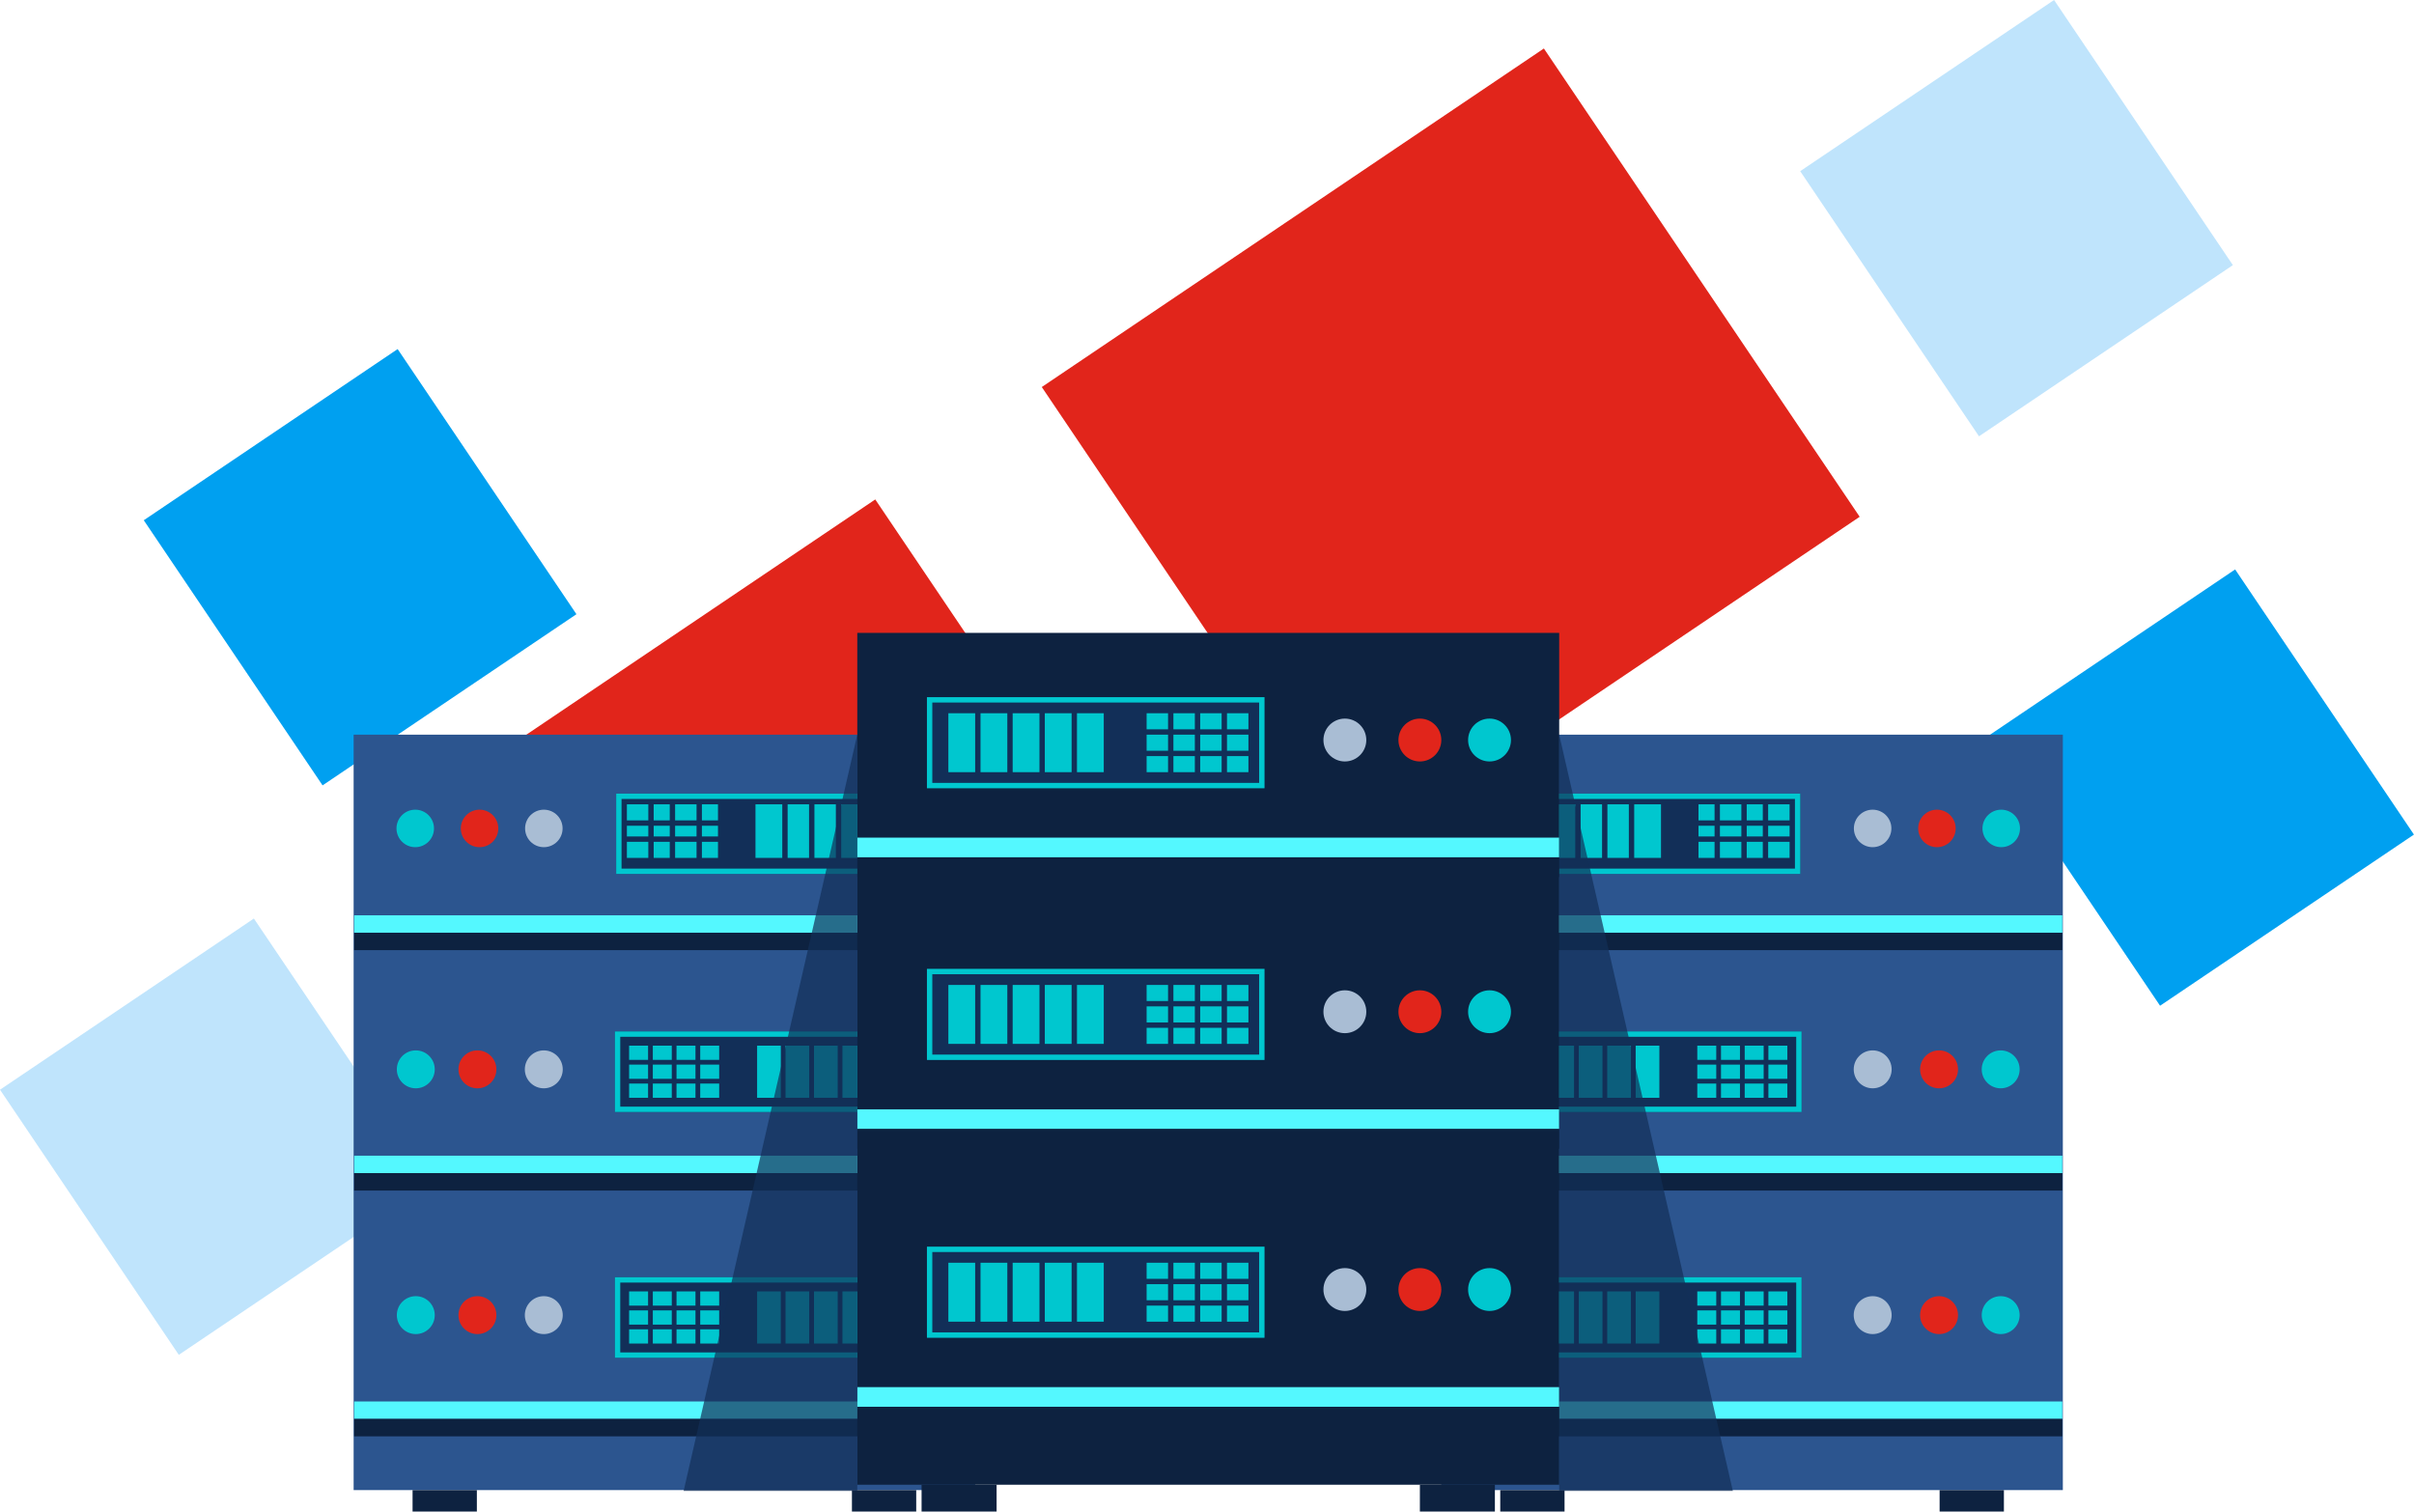 <svg xmlns="http://www.w3.org/2000/svg" viewBox="0 0 450.538 282.127">
  <path fill="#e1251b" d="m288.143 9.051 58.94 87.407-93.71 63.19-58.94-87.408z"/>
  <path fill="#bfe4fc" d="m383.362 0 33.37 49.487-47.382 31.95-33.37-49.487z"/>
  <path fill="#00a0f0" d="m74.214 65.155 33.37 49.487-47.382 31.95-33.37-49.487z"/>
  <path fill="#bfe4fc" d="m47.384 171.445 33.37 49.487-47.382 31.95-33.37-49.487z"/>
  <path fill="#e1251b" d="m163.354 93.222 58.94 87.407-93.71 63.19-58.94-87.408z"/>
  <path fill="#00a0f0" d="m417.157 106.286 33.37 49.487-47.382 31.95-33.37-49.487z"/>
  <g transform="translate(-927 -4871.968)">
    <path fill="#2c558f" d="M1196 5009.095h116v141h-116z"/>
    <g fill="#122f58" stroke="#00c7cf">
      <path stroke="none" d="M1208 5020.095h55v15h-55z"/>
      <path fill="none" d="M1208.5 5020.595h54v14h-54z"/>
    </g>
    <g fill="#122f58" stroke="#00c7cf">
      <path stroke="none" d="M1207.501 5064.486h55.738v15.04h-55.738z"/>
      <path fill="none" d="M1208.001 5064.986h54.738v14.04h-54.738z"/>
    </g>
    <path fill="#00c7cf" d="M1211 5022.095h4v10h-4zM1211.04 5067.14h4.424v9.732h-4.424zM1244 5022.095h3v3h-3zM1243.775 5067.14h3.539v2.654h-3.539zM1244 5026.095h3v2h-3zM1243.775 5070.679h3.539v2.654h-3.539zM1244 5029.095h3v3h-3zM1243.775 5074.218h3.539v2.654h-3.539zM1248 5022.095h4v3h-4zM1248.199 5067.14h3.539v2.654h-3.539zM1248 5026.095h4v2h-4zM1248.199 5070.679h3.539v2.654h-3.539zM1248 5029.095h4v3h-4zM1248.199 5074.218h3.539v2.654h-3.539zM1253 5022.095h3v3h-3zM1252.623 5067.14h3.539v2.654h-3.539zM1253 5026.095h3v2h-3zM1252.623 5070.679h3.539v2.654h-3.539zM1253 5029.095h3v3h-3zM1252.623 5074.218h3.539v2.654h-3.539zM1257 5022.095h4v3h-4zM1257.046 5067.14h3.539v2.654h-3.539zM1257 5026.095h4v2h-4zM1257.046 5070.679h3.539v2.654h-3.539zM1257 5029.095h4v3h-4zM1257.046 5074.218h3.539v2.654h-3.539zM1216 5022.095h5v10h-5zM1216.349 5067.14h4.424v9.732h-4.424zM1222 5022.095h4v10h-4zM1221.657 5067.14h4.424v9.732h-4.424zM1227 5022.095h4v10h-4zM1226.965 5067.14h4.424v9.732h-4.424zM1232 5022.095h5v10h-5zM1232.274 5067.14h4.424v9.732h-4.424z"/>
    <path fill="#54f8ff" d="M1196 5042.812h115.899v3.253H1196zM1196 5087.681h115.899v3.253H1196z"/>
    <path fill="#0d2240" d="M1196 5046.064h115.899v3.253H1196zM1196 5090.933h115.899v3.253H1196z"/>
    <circle cx="3.5" cy="3.5" r="3.5" fill="#a9bdd4" transform="translate(1273 5023.095)"/>
    <circle cx="3.539" cy="3.539" r="3.539" fill="#a9bdd4" transform="translate(1272.971 5068.024)"/>
    <circle cx="3.5" cy="3.5" r="3.5" fill="#e1251b" transform="translate(1285 5023.095)"/>
    <circle cx="3.539" cy="3.539" r="3.539" fill="#e1251b" transform="translate(1285.358 5068.024)"/>
    <circle cx="3.5" cy="3.5" r="3.5" fill="#00c7cf" transform="translate(1297 5023.095)"/>
    <circle cx="3.539" cy="3.539" r="3.539" fill="#00c7cf" transform="translate(1296.859 5068.024)"/>
    <g transform="translate(1196 5110.36)">
      <g fill="#122f58" stroke="#00c7cf">
        <path stroke="none" d="M11.501 0h55.738v15.04H11.501z"/>
        <path fill="none" d="M12.001.5h54.738v14.04H12.001z"/>
      </g>
      <path fill="#00c7cf" d="M15.04 2.654h4.424v9.732H15.04zM47.775 2.654h3.539v2.654h-3.539zM47.775 6.193h3.539v2.654h-3.539zM47.775 9.732h3.539v2.654h-3.539zM52.199 2.654h3.539v2.654h-3.539zM52.199 6.193h3.539v2.654h-3.539zM52.199 9.732h3.539v2.654h-3.539zM56.623 2.654h3.539v2.654h-3.539zM56.623 6.193h3.539v2.654h-3.539zM56.623 9.732h3.539v2.654h-3.539zM61.046 2.654h3.539v2.654h-3.539zM61.046 6.193h3.539v2.654h-3.539zM61.046 9.732h3.539v2.654h-3.539zM20.349 2.654h4.424v9.732h-4.424zM25.657 2.654h4.424v9.732h-4.424zM30.965 2.654h4.424v9.732h-4.424zM36.274 2.654h4.424v9.732h-4.424z"/>
      <path fill="#54f8ff" d="M0 23.195h115.899v3.253H0z"/>
      <path fill="#0d2240" d="M0 26.448h115.899v3.253H0z"/>
      <circle cx="3.539" cy="3.539" r="3.539" fill="#a9bdd4" transform="translate(76.971 3.539)"/>
      <circle cx="3.539" cy="3.539" r="3.539" fill="#e1251b" transform="translate(89.358 3.539)"/>
      <circle cx="3.539" cy="3.539" r="3.539" fill="#00c7cf" transform="translate(100.859 3.539)"/>
    </g>
    <g fill="#0d2240">
      <path d="M1207 5150.096h12v4h-12zM1289 5150.096h12v4h-12z"/>
    </g>
  </g>
  <g transform="translate(66 137.127)">
    <path fill="#2c558f" d="M0 0h116v141H0z"/>
    <g fill="#122f58" stroke="#00c7cf">
      <path stroke="none" d="M49 11h55v15H49z"/>
      <path fill="none" d="M49.5 11.5h54v14h-54z"/>
    </g>
    <g fill="#122f58" stroke="#00c7cf">
      <path stroke="none" d="M48.761 55.39h55.738v15.04H48.761z"/>
      <path fill="none" d="M49.261 55.89h54.738v14.04H49.261z"/>
    </g>
    <path fill="#00c7cf" d="M97 13h4v10h-4zM96.536 58.044h4.424v9.732h-4.424zM65 13h3v3h-3zM64.686 58.044h3.539v2.654h-3.539zM65 17h3v2h-3zM64.686 61.583h3.539v2.654h-3.539zM65 20h3v3h-3zM64.686 65.122h3.539v2.654h-3.539zM60 13h4v3h-4zM60.262 58.044h3.539v2.654h-3.539zM60 17h4v2h-4zM60.262 61.583h3.539v2.654h-3.539zM60 20h4v3h-4zM60.262 65.122h3.539v2.654h-3.539zM56 13h3v3h-3zM55.839 58.044h3.539v2.654h-3.539zM56 17h3v2h-3zM55.839 61.583h3.539v2.654h-3.539zM56 20h3v3h-3zM55.839 65.122h3.539v2.654h-3.539zM51 13h4v3h-4zM51.415 58.044h3.539v2.654h-3.539zM51 17h4v2h-4zM51.415 61.583h3.539v2.654h-3.539zM51 20h4v3h-4zM51.415 65.122h3.539v2.654h-3.539zM91 13h5v10h-5zM91.228 58.044h4.424v9.732h-4.424zM86 13h4v10h-4zM85.919 58.044h4.424v9.732h-4.424zM81 13h4v10h-4zM80.611 58.044h4.424v9.732h-4.424zM75 13h5v10h-5zM75.303 58.044h4.424v9.732h-4.424z"/>
    <path fill="#54f8ff" d="M.101 33.717H116v3.253H.101zM.101 78.585H116v3.253H.101z"/>
    <path fill="#0d2240" d="M.101 36.969H116v3.253H.101zM.101 81.838H116v3.253H.101z"/>
    <circle cx="3.5" cy="3.5" r="3.5" fill="#a9bdd4" transform="translate(32 14)"/>
    <circle cx="3.539" cy="3.539" r="3.539" fill="#a9bdd4" transform="translate(31.951 58.929)"/>
    <circle cx="3.5" cy="3.5" r="3.5" fill="#e1251b" transform="translate(20 14)"/>
    <circle cx="3.539" cy="3.539" r="3.539" fill="#e1251b" transform="translate(19.565 58.929)"/>
    <circle cx="3.5" cy="3.5" r="3.5" fill="#00c7cf" transform="translate(8 14)"/>
    <circle cx="3.539" cy="3.539" r="3.539" fill="#00c7cf" transform="translate(8.063 58.929)"/>
    <g transform="translate(.101 101.265)">
      <g fill="#122f58" stroke="#00c7cf">
        <path stroke="none" d="M48.66 0h55.738v15.04H48.66z"/>
        <path fill="none" d="M49.16.5h54.738v14.04H49.16z"/>
      </g>
      <path fill="#00c7cf" d="M96.435 2.654h4.424v9.732h-4.424zM64.585 2.654h3.539v2.654h-3.539zM64.585 6.193h3.539v2.654h-3.539zM64.585 9.732h3.539v2.654h-3.539zM60.162 2.654h3.539v2.654h-3.539zM60.162 6.193h3.539v2.654h-3.539zM60.162 9.732h3.539v2.654h-3.539zM55.738 2.654h3.539v2.654h-3.539zM55.738 6.193h3.539v2.654h-3.539zM55.738 9.732h3.539v2.654h-3.539zM51.314 2.654h3.539v2.654h-3.539zM51.314 6.193h3.539v2.654h-3.539zM51.314 9.732h3.539v2.654h-3.539zM91.127 2.654h4.424v9.732h-4.424zM85.819 2.654h4.424v9.732h-4.424zM80.51 2.654h4.424v9.732H80.51zM75.202 2.654h4.424v9.732h-4.424z"/>
      <path fill="#54f8ff" d="M0 23.195h115.899v3.253H0z"/>
      <path fill="#0d2240" d="M0 26.448h115.899v3.253H0z"/>
      <circle cx="3.539" cy="3.539" r="3.539" fill="#a9bdd4" transform="translate(31.85 3.539)"/>
      <circle cx="3.539" cy="3.539" r="3.539" fill="#e1251b" transform="translate(19.464 3.539)"/>
      <circle cx="3.539" cy="3.539" r="3.539" fill="#00c7cf" transform="translate(7.963 3.539)"/>
    </g>
    <g fill="#0d2240">
      <path d="M93 141h12v4H93zM11 141h12v4H11z"/>
    </g>
  </g>
  <g transform="translate(-1036 -4890.873)">
    <path fill="#0d2240" d="M1196 5009h131v159h-131z"/>
    <g fill="#122f58" stroke="#00c7cf">
      <path stroke="none" d="M1209 5021h63v17h-63z"/>
      <path fill="none" d="M1209.5 5021.5h62v16h-62z"/>
    </g>
    <g fill="#122f58" stroke="#00c7cf">
      <path stroke="none" d="M1209 5071.715h63v17h-63z"/>
      <path fill="none" d="M1209.5 5072.215h62v16h-62z"/>
    </g>
    <path fill="#00c7cf" d="M1213 5024h5v11h-5zM1213 5074.715h5v11h-5zM1250 5024h4v3h-4zM1250 5074.715h4v3h-4zM1250 5028h4v3h-4zM1250 5078.715h4v3h-4zM1250 5032h4v3h-4zM1250 5082.715h4v3h-4zM1255 5024h4v3h-4zM1255 5074.715h4v3h-4zM1255 5028h4v3h-4zM1255 5078.715h4v3h-4zM1255 5032h4v3h-4zM1255 5082.715h4v3h-4zM1260 5024h4v3h-4zM1260 5074.715h4v3h-4zM1260 5028h4v3h-4zM1260 5078.715h4v3h-4zM1260 5032h4v3h-4zM1260 5082.715h4v3h-4zM1265 5024h4v3h-4zM1265 5074.715h4v3h-4zM1265 5028h4v3h-4zM1265 5078.715h4v3h-4zM1265 5032h4v3h-4zM1265 5082.715h4v3h-4zM1219 5024h5v11h-5zM1219 5074.715h5v11h-5zM1225 5024h5v11h-5zM1225 5074.715h5v11h-5zM1231 5024h5v11h-5zM1231 5074.715h5v11h-5zM1237 5024h5v11h-5zM1237 5074.715h5v11h-5z"/>
    <path fill="#54f8ff" d="M1196 5047.217h131v3.676h-131zM1196 5097.932h131v3.676h-131z"/>
    <path fill="#0d2240" d="M1196 5050.894h131v3.676h-131zM1196 5101.608h131v3.676h-131z"/>
    <circle cx="4" cy="4" r="4" fill="#a9bdd4" transform="translate(1283 5025)"/>
    <circle cx="4" cy="4" r="4" fill="#a9bdd4" transform="translate(1283 5075.715)"/>
    <circle cx="4" cy="4" r="4" fill="#e1251b" transform="translate(1297 5025)"/>
    <circle cx="4" cy="4" r="4" fill="#e1251b" transform="translate(1297 5075.715)"/>
    <circle cx="4" cy="4" r="4" fill="#00c7cf" transform="translate(1310 5025)"/>
    <circle cx="4" cy="4" r="4" fill="#00c7cf" transform="translate(1310 5075.715)"/>
    <g transform="translate(0 12)">
      <g fill="#122f58" stroke="#00c7cf">
        <path stroke="none" d="M1209 5111.566h63v17h-63z"/>
        <path fill="none" d="M1209.5 5112.066h62v16h-62z"/>
      </g>
      <path fill="#00c7cf" d="M1213 5114.566h5v11h-5zM1250 5114.566h4v3h-4zM1250 5118.566h4v3h-4zM1250 5122.566h4v3h-4zM1255 5114.566h4v3h-4zM1255 5118.566h4v3h-4zM1255 5122.566h4v3h-4zM1260 5114.566h4v3h-4zM1260 5118.566h4v3h-4zM1260 5122.566h4v3h-4zM1265 5114.566h4v3h-4zM1265 5118.566h4v3h-4zM1265 5122.566h4v3h-4zM1219 5114.566h5v11h-5zM1225 5114.566h5v11h-5zM1231 5114.566h5v11h-5zM1237 5114.566h5v11h-5z"/>
      <path fill="#54f8ff" d="M1196 5137.784h131v3.676h-131z"/>
      <path fill="#0d2240" d="M1196 5141.46h131v3.676h-131z"/>
      <circle cx="4" cy="4" r="4" fill="#a9bdd4" transform="translate(1283 5115.566)"/>
      <circle cx="4" cy="4" r="4" fill="#e1251b" transform="translate(1297 5115.566)"/>
      <circle cx="4" cy="4" r="4" fill="#00c7cf" transform="translate(1310 5115.566)"/>
    </g>
    <g fill="#0d2240">
      <path d="M1208 5168h14v5h-14zM1301 5168h14v5h-14z"/>
    </g>
  </g>
  <path fill="rgba(18,47,88,0.69)" d="M291 137.127v141.166h32.413ZM160 137.127v141.166h-32.413Z"/>
</svg>
